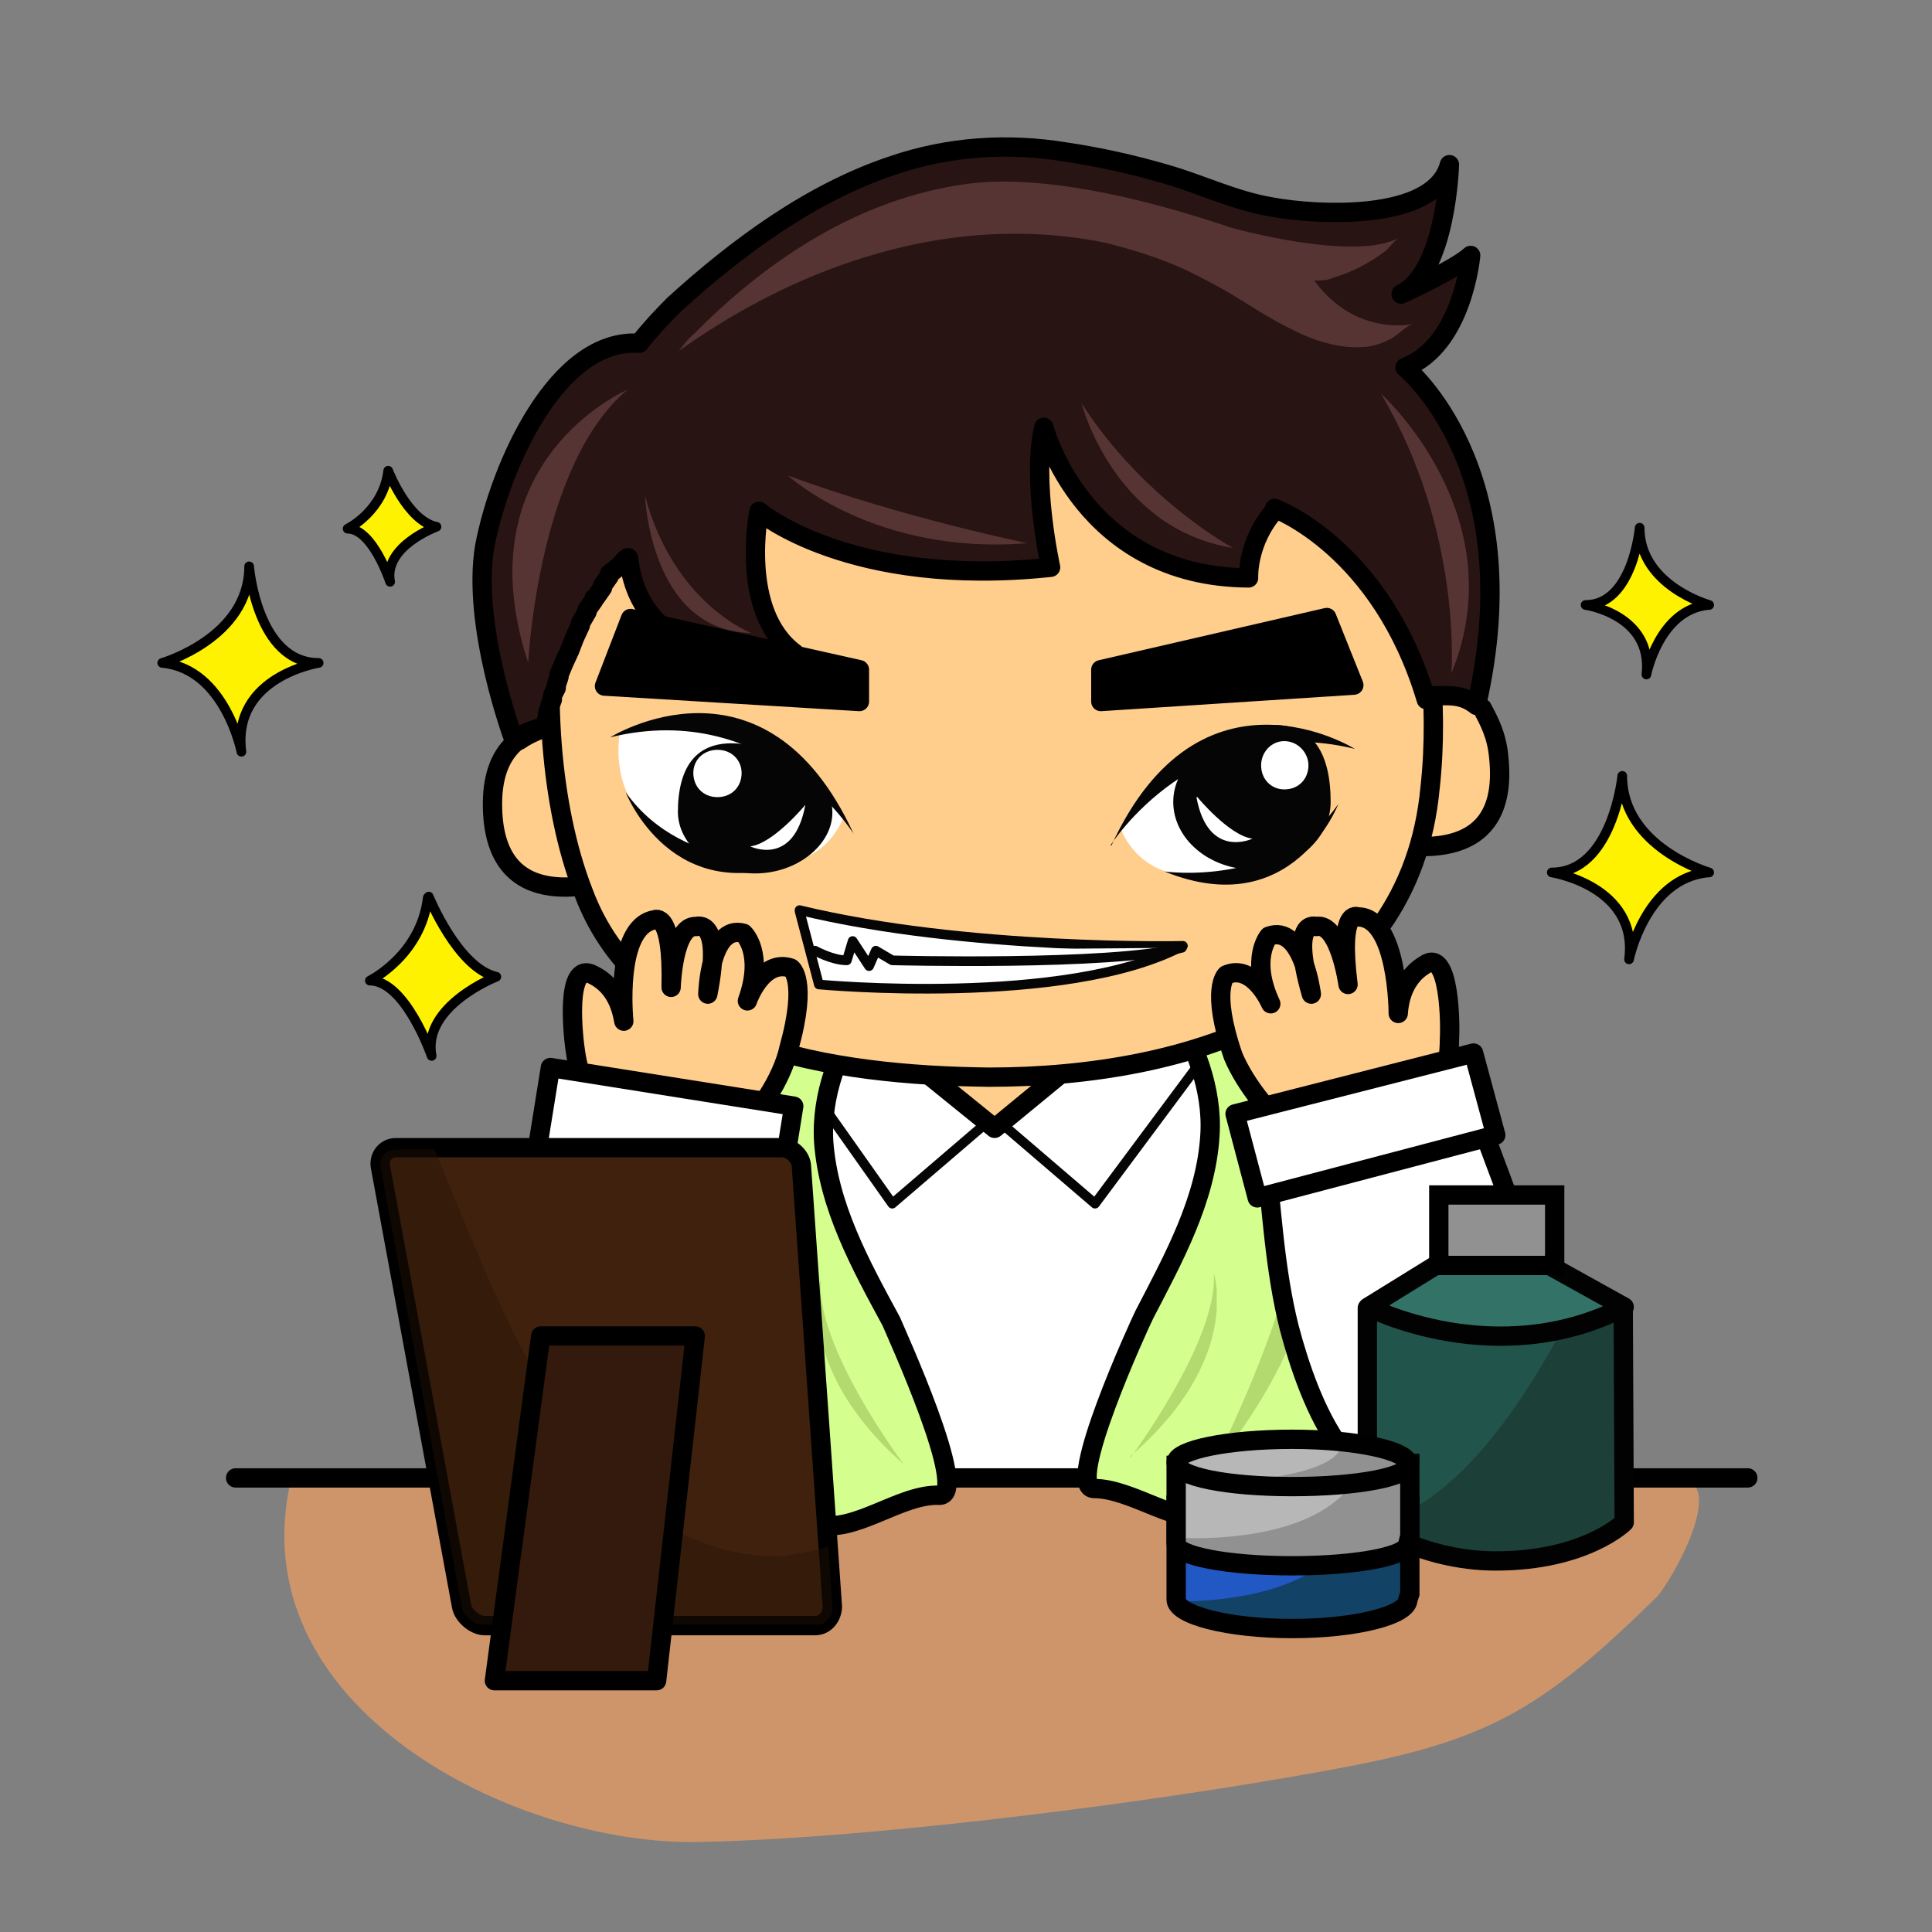 <svg xmlns="http://www.w3.org/2000/svg" xmlns:xlink="http://www.w3.org/1999/xlink" viewBox="0 0 266.7 266.7"><rect x="0" y="0" width="266.7" height="266.7" fill="#808080" stroke="none"/><style><![CDATA[.B{stroke-miterlimit:10}.C{fill:none}.D{stroke:#000}.E{stroke-linejoin:round}.F{stroke-width:2}.G{fill:#fff}.H{fill:#281413}.I{fill:#ffce8d}.J{fill:#fff200}.K{stroke:#050505}.L{fill:#92b54d}.M{fill:#050505}.N{stroke-linecap:round}.O{fill:#919191}]]></style><defs><clipPath id="A"><path d="M0 200h200V0H0z"/></clipPath><clipPath id="B"><path d="M74 83h11.4V47H74z"/></clipPath><clipPath id="C"><path d="M84.6 67.6h9V48.4h-9z"/></clipPath><clipPath id="D"><path d="M125.3 83.8h11.4V47.5h-11.4z"/></clipPath><clipPath id="E"><path d="M117 68.2h9v-19h-9z"/></clipPath><clipPath id="F"><path d="M39.3 81h47V31.8h-47z"/></clipPath><path id="G" d="M63.5 124.8s-2 .5-4.6.4c-.7 0-1.2-.2-1.8-.3-1-.3-2.3-.8-3.3-1.5l-.4-.2C52 122 51 120 51 116.8c0-11 9.4-9 14.6-7.2z"/><path id="H" d="M50.2 31.7c-1 0-2.2 1-2.4 2l-8.4 45.5c-.2 1 .5 2 1.6 2h40c1 0 2-1 2-2l3.2-45.5c0-1-.7-2-1.8-2z"/></defs><g clip-path="url(#A)" transform="matrix(1.333 0 0 -1.333 0 266.667)"><path d="M121.3 91.4c-4 1.2-13-3-18.6-3.7-5.7.6-16 5.6-19.8 4.4C68.6 87.8 70.7 69 70 37.4c0 0 3.2-5.4 29.4-6h6C132 31.8 136 36 136 36c-3 34.8-.5 51-14.7 55.4" class="G"/><g class="B E F N"><path d="M131 76.8c2.5-13.6 6-27.5 4.6-41.2 0 0-4-4-30.3-4.5h-6c-26.3.7-29.5 6-29.5 6C68.5 50 71 62.3 73 75.5" class="C K"/><g class="G D"><path d="M136.4 37.7c3.3 2 6.4 5.3 7.5 9l.5 2.4c1 4.2.4 9.4-.5 13.4-1.6 7-4.8 14.3-8.2 20.8-3 5.8-8 11.3-15 12h-5.4"/></g></g><path d="M83 88.7l9.4-13.3 10.5 9-12.6 10z" class="G"/><path d="M83 88.7l9.4-13.3 10.5 9-12.6 10z" class="B C E K"/><path d="M126.2 92.6l-12.8-17.2-10.5 9 12.4 10z" class="G"/><path d="M126.2 92.6l-12.8-17.2-10.5 9 12.4 10z" class="B C E K"/><path d="M90.4 93.4L103 83.2l12.4 10.2z" class="I"/><path d="M90.4 93.4L103 83.2l12.4 10.2z" class="B C D E F"/><path d="M40.2 151.3s2-5.2 5-5.8c0 0-5.5-2-4.8-5.7 0 0-1.8 5.5-4.4 5.5 0 0 3.7 1.8 4.2 6" class="J"/><path d="M40.2 151.3s2-5.2 5-5.8c0 0-5.5-2-4.8-5.7 0 0-1.8 5.5-4.4 5.5 0 0 3.7 1.8 4.2 6z" class="B C D E"/><path d="M16.8 131.4s9 2.6 9 10c0 0 .8-10 7.2-10 0 0-9-1.4-8-9.2 0 0-1.7 8.6-8.2 9.2" class="J"/><path d="M16.8 131.4s9 2.6 9 10c0 0 .8-10 7.2-10 0 0-9-1.4-8-9.2 0 0-1.7 8.6-8.2 9.2z" class="B C D E"/><path d="M177 109.7s-9 2.6-9 10c0 0-1-10-7.3-10 0 0 9-1.4 8-9 0 0 1.7 8.4 8.2 9" class="J"/><path d="M177 109.7s-9 2.6-9 10c0 0-1-10-7.3-10 0 0 9-1.4 8-9 0 0 1.7 8.4 8.2 9z" class="B C D E"/><path d="M177 137.4s-7.2 2-7.2 8c0 0-.7-8-5.6-8 0 0 7-1 6.3-7.2 0 0 1.3 6.7 6.4 7.2" class="J"/><path d="M177 137.4s-7.2 2-7.2 8c0 0-.7-8-5.6-8 0 0 7-1 6.3-7.2 0 0 1.3 6.7 6.4 7.2z" class="B C D E"/><path d="M44.4 107.2s3-7.4 7-8.3c0 0-7.7-3-6.7-8.2 0 0-2.7 7.8-6.4 7.8 0 0 5.3 2.6 6 8.6" class="J"/><path d="M44.4 107.2s3-7.4 7-8.3c0 0-7.7-3-6.7-8.2 0 0-2.7 7.8-6.4 7.8 0 0 5.3 2.6 6 8.6z" class="B C D E"/><path d="M30.2 47h143.4c5.7 0-.6-10.8-2-12.3-11.4-11.2-17-14.6-31-17.4-18-3.5-49-7.6-68-8-19.2-.5-48.2 14-42.4 37.8" fill="#ce956a"/><path d="M24.4 47H181" class="B C D E F N"/><path d="M94 101.6c-.7.3-4.4-6-4.7-6.3-2.4-4-4.3-8.6-4-13.5.5-6.7 3.8-12.7 7-18.6.4-1 8.2-18 5-18-4 .2-8.8-4-12.6-3-2.2.5-2.2 2-4.6 1.4-1-.3-2.2-1-3-2-2-1.4-5.8 6.6-6 7.7-4 14.3-4 31.2.2 45.4.8 2.6 2 5.3 3.3 7.6.5.7 4.3 6 5.2 5.6l14.2-6.4" fill="#d4ff8f"/><path d="M94 101.6c-.7.3-4.4-6-4.7-6.3-2.4-4-4.3-8.6-4-13.5.5-6.7 3.8-12.7 7-18.6.4-1 8.2-18 5-18-4 .2-8.8-4-12.6-3-2.2.5-2.2 2-4.6 1.4-1-.3-2.2-1-3-2-2-1.4-5.8 6.6-6 7.7-4 14.3-4 31.2.2 45.4.8 2.6 2 5.3 3.3 7.6.5.7 4.3 6 5.2 5.6l14.2-6.4z" class="B C D E F"/><g clip-path="url(#B)" opacity=".5" class="L"><path d="M85.4 47s-12.6 24-9.7 36c0 0-8-15 9.7-36"/></g><g clip-path="url(#C)" opacity=".5" class="L"><path d="M93.6 48.4S84.4 60.6 85 67.6c0 0-3-9 8.6-19.2"/></g><path d="M116.7 102.3c.7.3 4.4-6 4.6-6.3 2.4-4 4.3-8.7 4-13.5-.4-6.7-3.8-12.8-6.8-18.6-.5-1-8.3-18-5.2-18 4 0 8.8-4 12.7-3 2 .4 2 2 4.6 1.3 1-.3 2.2-1 3-2 2-1.4 5.8 6.6 6 7.7 4 14.2 4 31.2-.2 45.3-.8 2.7-1.8 5.3-3.3 7.7-.3.7-4 6-5 5.6l-14.3-6.3" fill="#d4ff8f"/><path d="M116.7 102.3c.7.3 4.4-6 4.6-6.3 2.4-4 4.3-8.7 4-13.5-.4-6.7-3.8-12.8-6.8-18.6-.5-1-8.3-18-5.2-18 4 0 8.8-4 12.7-3 2 .4 2 2 4.6 1.3 1-.3 2.2-1 3-2 2-1.4 5.8 6.6 6 7.7 4 14.2 4 31.2-.2 45.3-.8 2.7-1.8 5.3-3.3 7.7-.3.7-4 6-5 5.6l-14.3-6.3z" class="B C D E F"/><g clip-path="url(#D)" opacity=".5" class="L"><path d="M125.3 47.6s12.6 24 9.6 36c0 0 7.8-15-9.7-36"/></g><g clip-path="url(#E)" opacity=".5" class="L"><path d="M117 49s9.2 12.3 8.7 19.2c0 0 3-9-8.7-19"/></g><use xlink:href="#G" class="I"/><use xlink:href="#G" class="B C D F"/><path d="M155.2 121.7c-.2 2.2-1 3.7-1.7 5l-1.2 1c-1.4 1-3.2 1.5-4.8 1.6h-1.3c-2.3 0-4.2-.8-4.2-.8l-.6-15.3c5.3-1.3 15-2.5 13.8 8.5" class="I"/><path d="M155.2 121.7c-.2 2.2-1 3.7-1.7 5l-1.2 1c-1.4 1-3.2 1.5-4.8 1.6h-1.3c-2.3 0-4.2-.8-4.2-.8l-.6-15.3c5.3-1.3 15-2.5 13.8 8.5z" class="B C D F"/><path d="M57.8 127l.3 1c0-.5 0-.8-.2-1" class="H"/><path d="M57.8 127l.3 1c0-.5 0-.8-.2-1z" class="B C D E F"/><path d="M58 128l.5 1c0-.3-.3-.7-.4-1" class="H"/><path d="M58 128l.5 1c0-.3-.3-.7-.4-1z" class="B C D E F"/><path d="M58.5 129.2l.4 1-.5-1" class="H"/><path d="M58.5 129.2l.4 1-.5-1z" class="B C D E F"/><path d="M59 130.4c0 .4.3.8.4 1.2 0-.4-.3-.8-.4-1.2" class="H"/><path d="M59 130.4c0 .4.3.8.4 1.2 0-.4-.3-.8-.4-1.2z" class="B C D E F"/><path d="M59.5 131.7c0 .4.3.8.5 1.3l-.5-1.3" class="H"/><path d="M59.5 131.7c0 .4.3.8.5 1.3l-.5-1.3z" class="B C D E F"/><path d="M57.5 126l.3 1c0-.4-.2-.7-.3-1" class="H"/><path d="M57.5 126l.3 1c0-.4-.2-.7-.3-1z" class="B C D E F"/><path d="M57.5 126c0-.4-.2-.8-.3-1l.3 1" class="H"/><path d="M57.5 126c0-.4-.2-.8-.3-1l.3 1z" class="B C D E F"/><path d="M146.6 132.3v-.5.5" class="H"/><path d="M146.6 132.3v-.5.5z" class="B C D E F"/><path d="M147.4 129.4c0 .6-.3 1-.4 1.6 0-.5.3-1 .4-1.6" class="H"/><path d="M147.4 129.4c0 .6-.3 1-.4 1.6 0-.5.3-1 .4-1.6z" class="B C D E F"/><path d="M148 132c-.6 6-2.5 12-5.5 17.2-2.7 4.8-6.8 10.3-11.3 13.7-10 7.6-23.3 10-36 7.8-6.2-1-14.3-3-19.8-6.3-9.5-5.7-16.2-15.3-17.7-25.7-1.5-9.7-.8-22 2.7-31 6-16.2 26-19 42-19.2 21 0 43.6 7.3 45.7 30 .5 4.5.4 9 0 13.4" class="I"/><path d="M148 132c-.6 6-2.5 12-5.5 17.2-2.7 4.8-6.8 10.3-11.3 13.7-10 7.6-23.3 10-36 7.8-6.2-1-14.3-3-19.8-6.3-9.5-5.7-16.2-15.3-17.7-25.7-1.5-9.7-.8-22 2.7-31 6-16.2 26-19 42-19.2 21 0 43.6 7.3 45.7 30 .5 4.5.4 9 0 13.4z" class="B C D F"/><path d="M148.4 128c1.7 0 3 .2 4.5-1 5.6 24.5-7.4 35-7.4 35 6 2.3 6.8 11.6 6.8 11.6-1.5-1.4-7.2-4-7.2-4 4.7 2.3 5 13.4 5 13.4-1.6-6-14-5.2-18.3-4.4-3.8.6-7.5 2.4-11 3.4-3.4 1-7 1.8-10.4 2.3-6 1-12.2.6-18-1.4-8.4-2.8-16-8.4-22.6-14.4-1.3-1.3-2.5-2.6-3.6-4-8.5.6-14.4-12.7-16-21-1.4-8.2 3-20 3-20 1 .6 2 1 3.2 1.3l.3 1c0 .3 0 .6.2.8 0 .4.2.7.3 1v.2c0 .3.2.6.4 1 0 .5.2.8.3 1.2v.2l.5 1.2.6 1.3.5 1.3.6 1.3v.2l.7 1.2v.2l.7 1c0 .2 0 .2.2.3l.7 1v.2l.7 1v.2l1 .8c.3.3 1 1.2 1 .8 1.5-12.7 17.2-9.8 17.2-9.8-5.8 4.3-3.7 14.7-3.7 14.7s9.4-8 30.2-5.8c0 0-2 9-.7 14.5 0 0 4-15.5 21.2-15.6 0 0-.2 3.7 2.7 7v.2s11-4 15.7-19.8" class="H"/><path d="M148.4 128c1.7 0 3 .2 4.5-1 5.6 24.5-7.4 35-7.4 35 6 2.3 6.8 11.6 6.8 11.6-1.5-1.4-7.2-4-7.2-4 4.7 2.3 5 13.4 5 13.4-1.6-6-14-5.2-18.3-4.4-3.8.6-7.5 2.4-11 3.4-3.4 1-7 1.8-10.4 2.3-6 1-12.2.6-18-1.4-8.4-2.8-16-8.4-22.6-14.4-1.3-1.3-2.5-2.6-3.6-4-8.5.6-14.4-12.7-16-21-1.4-8.2 3-20 3-20 1 .6 2 1 3.2 1.3l.3 1c0 .3 0 .6.2.8 0 .4.2.7.3 1v.2c0 .3.2.6.4 1 0 .5.2.8.3 1.2v.2l.5 1.2.6 1.3.5 1.3.6 1.3v.2l.7 1.2v.2l.7 1c0 .2 0 .2.2.3l.7 1v.2l.7 1v.2l1 .8c.3.3 1 1.2 1 .8 1.5-12.7 17.2-9.8 17.2-9.8-5.8 4.3-3.7 14.7-3.7 14.7s9.4-8 30.2-5.8c0 0-2 9-.7 14.5 0 0 4-15.5 21.2-15.6 0 0-.2 3.7 2.7 7v.2s11-4 15.7-19.8z" class="B C D E F"/><path d="M128.5 169c2-1.3 4.2-2.6 6.4-3.6 1.8-.8 4-1.4 6-1.3 1 0 2 .3 2.8.7 1 .4 1.8 1.5 2.7 1.7 0 0-6-1.4-10.3 4.5.7 0 1.4 0 2 .3 2 .6 3.7 1.5 5.3 2.7.5.4 1 1.2 1.6 1.5-4.5-2.7-17.6 1-17.6 1-9.7 3.3-20 5.5-27.3 4.5-11-1.5-20.5-7.7-28.2-15.5-.6-.5-1-1-1.6-1.8 8.4 6 18 10.3 28.2 11.7 5.3.7 10.7.6 16-.5 2.8-.7 5.7-1.6 8.3-2.8 2-1 4-2 5.8-3.2M65 159.7s-17.2-7.3-10.3-28.3c0 0 1 20.6 10.3 28.3m1.8-11s.5-14 11-14.2c0 0-8 3-11 14.2m14.8 2.1s9-8.3 24.8-7c0 0-12.8 2.6-24.8 7m30.4 7.5s3.3-13 15.7-15c0 0-9.3 5-15.7 15m31 1s14-12.6 7.3-29c0 0 1.2 14.7-7.3 29" fill="#563433"/><path d="M89 127.4v3.3L65.3 136l-2.7-7z"/><path d="M89 127.4v3.3L65.3 136l-2.7-7z" class="B C D E F"/><path d="M114 127.4v3.3l23.4 5.4 2.8-7z"/><path d="M114 127.4v3.3l23.4 5.4 2.8-7z" class="B C D E F"/><path d="M82.8 105.7l2-7.6s25.6-2.4 37.7 4c0 0-22.4-.5-39.7 3.7" class="G"/><g class="B E K"><path d="M82.8 105.7l2-7.6s25.6-2.4 37.7 4c0 0-22.4-.5-39.7 3.7z" class="C"/><g class="G N"><path d="M84.4 101.6s1.8-1 3.3-1l.6 2L90 100l.7 1.6 1.7-1s22.6-.6 30 1.3"/></g></g><path d="M116 114.4s1.6-5.2 7.8-5c0 0 6.2-.3 8.3 2.5l-8 10s-3.8-2-8-7.6" class="G"/><g class="M"><path d="M115 112.5s8.8 14 25.3 10c0 0-16 10-25.2-10"/><path d="M137.8 117c0-3.8-3.6-7-8-7-4.6 0-8.3 3.2-8.3 7 0 4.5 5 7 8.8 7.8 5.6 1 7.5-2.7 7.5-7.8"/></g><path d="M135.5 120.8c0-1.4-1-2.5-2.5-2.5-1.3 0-2.4 1-2.4 2.5 0 1.3 1 2.5 2.4 2.5s2.5-1.2 2.5-2.5" class="G"/><path d="M120.6 109.8s12-1.7 18 7c0 0-4.7-12.4-18-7" class="M"/><path d="M124 117.5s3.3-4 5.7-4.3c0 0-4.6-2.2-5.8 4.3M69 113.7c-6.3 3.3-4.8 10.5-4.8 10.5s-7-3 0 0 15.2-1 15.2-1 4-1.8 8-7.6c0 0-1.5-5.2-7.7-5 0 0-6.8-.6-10.6 3" class="G"/><g class="M"><path d="M88.4 113.7s-8.7 14-25.2 10c0 0 16 10 25.2-10"/><path d="M70.2 116c0-3.5 3.6-6.4 8-6.4s8 3 8 6.3c0 4-5 6.4-8.6 7-5.6 1-7.4-2.4-7.4-7"/></g><path d="M71.8 120c0-1.4 1-2.5 2.5-2.5 1.4 0 2.5 1 2.5 2.5 0 1.3-1 2.4-2.5 2.4-1.4 0-2.5-1-2.5-2.4" class="G"/><path d="M83 111s-12-1.7-18.2 7c0 0 4.8-12.4 18-7" class="M"/><path d="M83.4 116.7s-3.3-4-5.7-4.3c0 0 4.5-2.2 5.7 4.3" class="G"/><path d="M74.7 81.6l1 .7c2.7 2 5.3 6 6 9.2 2 7.2.2 8.3.2 8.3-3 1-4.5-3.4-4.5-3.4 1.8 5-.4 7-.4 7-3.5 1-3.7-6.3-3.7-6.3 1.6 8-1.2 7-1.2 7-2.4.2-2.6-6.3-2.6-6.3.2 8-1.7 7-1.7 7-4.2-.7-3.2-10.5-3.2-10.5-.5 3-2 4.2-3.2 4.8-3 1.6-2-6.8-1.8-8 .8-5.5 4-8.5 9.3-9.5 2-.3 4-.7 6 0" class="I"/><path d="M74.7 81.6l1 .7c2.7 2 5.3 6 6 9.2 2 7.2.2 8.3.2 8.3-3 1-4.5-3.4-4.5-3.4 1.8 5-.4 7-.4 7-3.5 1-3.7-6.3-3.7-6.3 1.6 8-1.2 7-1.2 7-2.4.2-2.6-6.3-2.6-6.3.2 8-1.7 7-1.7 7-4.2-.7-3.2-10.5-3.2-10.5-.5 3-2 4.2-3.2 4.8-3 1.6-2-6.8-1.8-8 .8-5.5 4-8.5 9.3-9.5 2-.3 4-.7 6 0z" class="B C D E F"/><path d="M74.6 50c-.8-1.4-1.8-2.6-3-3.4-3-2-8-2-11.2-1-13.5 4.2-6.4 24.7-3.7 35l1 4.3 22-3.6c-.2-6 0-12.3-1-18.4-.5-4-1.7-9.3-4-13" class="G"/><path d="M74.6 50c-.8-1.4-1.8-2.6-3-3.4-3-2-8-2-11.2-1-13.5 4.2-6.4 24.7-3.7 35l1 4.3 22-3.6c-.2-6 0-12.3-1-18.4-.5-4-1.7-9.3-4-13z" class="B C D E F"/><path d="M80.8 76.8l-25.2 4 1.4 8.7 25.2-4z" class="G"/><path d="M80.8 76.8l-25.2 4 1.4 8.7 25.2-4z" class="B C D E F"/><path d="M136 81.5c-.5 0-1 .3-1.3.6-2.8 1.8-5.8 5.7-7 8.6-2.4 7-.7 8.4-.7 8.4 2.8 1.2 4.6-3 4.6-3-2.2 4.7-.2 7-.2 7 3.5 1.3 4.4-6 4.4-6-2.3 8 .5 7 .5 7 2.4.5 3.3-6 3.3-6-1 8 1 7 1 7 4.2 0 4.2-10 4.2-10 .2 3 1.7 4.4 2.7 5 2.7 2 2.7-6.5 2.6-7.7 0-5.6-3-9-8.3-10.3-2-.6-4-1-5.8-.5" class="I"/><path d="M136 81.5c-.5 0-1 .3-1.3.6-2.8 1.8-5.8 5.7-7 8.6-2.4 7-.7 8.4-.7 8.4 2.8 1.2 4.6-3 4.6-3-2.2 4.7-.2 7-.2 7 3.5 1.3 4.4-6 4.4-6-2.3 8 .5 7 .5 7 2.4.5 3.3-6 3.3-6-1 8 1 7 1 7 4.2 0 4.2-10 4.2-10 .2 3 1.7 4.4 2.7 5 2.7 2 2.7-6.5 2.6-7.7 0-5.6-3-9-8.3-10.3-2-.6-4-1-5.8-.5z" class="B C D E F"/><path d="M139 50c1-1.3 2-2.4 3.2-3 3-1.8 8.2-1.4 11.3 0 13 5.4 4 25.2.4 35.2-.2.2-1.4 4.2-1.6 4.2L131 81c.7-6.2 1-12.4 2.5-18.4 1-3.8 2.7-9 5.4-12.6" class="G"/><path d="M139 50c1-1.3 2-2.4 3.2-3 3-1.8 8.2-1.4 11.3 0 13 5.4 4 25.2.4 35.2-.2.2-1.4 4.2-1.6 4.2L131 81c.7-6.2 1-12.4 2.5-18.4 1-3.8 2.7-9 5.4-12.6z" class="B C D E F"/><path d="M130.2 76l24.7 6.5-2.3 8.5-24.7-6.3z" class="G"/><path d="M130.2 76l24.7 6.5-2.3 8.5-24.7-6.3z" class="B C D E F"/><use xlink:href="#H" fill="#3f210d"/><use xlink:href="#H" class="B C D E F"/><g clip-path="url(#F)" opacity=".4"><path d="M45 81h-4c-1 0-1.8-.8-1.6-1.8l8.4-45.5c.2-1 1.3-2 2.4-2h34.2c1 0 2 1 1.8 2l-.4 6.2c-1.5-.5-3-.7-4.5-1C61 38.3 52.5 63 45 81" fill="#231206"/></g><path d="M56 61.7h16L68 26H51.2z" fill="#331a0c"/><path d="M56 61.7h16L68 26H51.2z" class="B C D E F"/><path d="M168.2 42.4s-4-4-13.3-4c-7.8 0-13.3 4-13.3 4v22.2h26.5z" fill="#21544a"/><path d="M142.2 42c1.6-1 6.4-3.6 12.7-3.6 9 0 13.2 4 13.2 4v22.2H163c-5.6-10.6-12-20-20.8-22.6" fill="#1c3f38"/><path d="M168.2 42.4s-4-4-13.3-4c-7.8 0-13.3 4-13.3 4v22.2h26.5z" stroke="#020202" class="B C E F"/><path d="M141.7 64.7s13.2-6.8 26.5 0l-9 5-8.6.5z" fill="#337266"/><g class="B F"><path d="M141.7 64.7s13.2-6.8 26.5 0l-9 5-8.6.5z" stroke="#020202" class="C E"/><path d="M161 69h-12v7.3h12z" class="D O"/></g><path d="M146 35v9.2h-24.2v-9.8c0-1.6 5.4-3 12-3 6.7 0 12 1.4 12 3z" fill="#2258c4"/><path d="M141 44.2c-2-9.3-14.6-10-19.2-10 .2-1.5 5.5-2.7 12-2.7 6.7 0 12 1.3 12 3v9.7z" fill="#124266"/><path d="M146 35v9.2h-24.2v-9.8c0-1.6 5.4-3 12-3 6.7 0 12 1.4 12 3z" class="B C D F"/><path d="M146 41v7.3h-24.2v-8.1c0-1.3 5.4-2.3 12-2.3 6.7 0 12 1 12 2.3z" fill="#b7b7b7"/><path d="M141 48.3c-2.8-7.6-15.4-7.7-19.2-7.5v-.5c0-1.3 5.4-2.3 12-2.3 6.7 0 12 1 12 2.3v7.9z" class="O"/><path d="M146 41v7.3h-24.2v-8.1c0-1.3 5.4-2.3 12-2.3 6.7 0 12 1 12 2.3z" class="B C D F"/><path d="M146 48.5c0-1.4-5.5-2.4-12.2-2.4-6.6 0-12 1-12 2.5 0 1.3 5.4 2.4 12 2.4 6.7 0 12-1.2 12-2.5" fill="#b7b7b7"/><path d="M139 50.6c-.3-2.8-7.3-3.8-12.5-4 2-.4 4.6-.5 7.3-.5 6.7 0 12 1 12 2.5 0 1-2.7 1.7-6.8 2" class="O"/><path d="M146 48.5c0-1.4-5.5-2.4-12.2-2.4-6.6 0-12 1-12 2.5 0 1.3 5.4 2.4 12 2.4 6.7 0 12-1.2 12-2.5z" class="B C D F"/></g></svg>